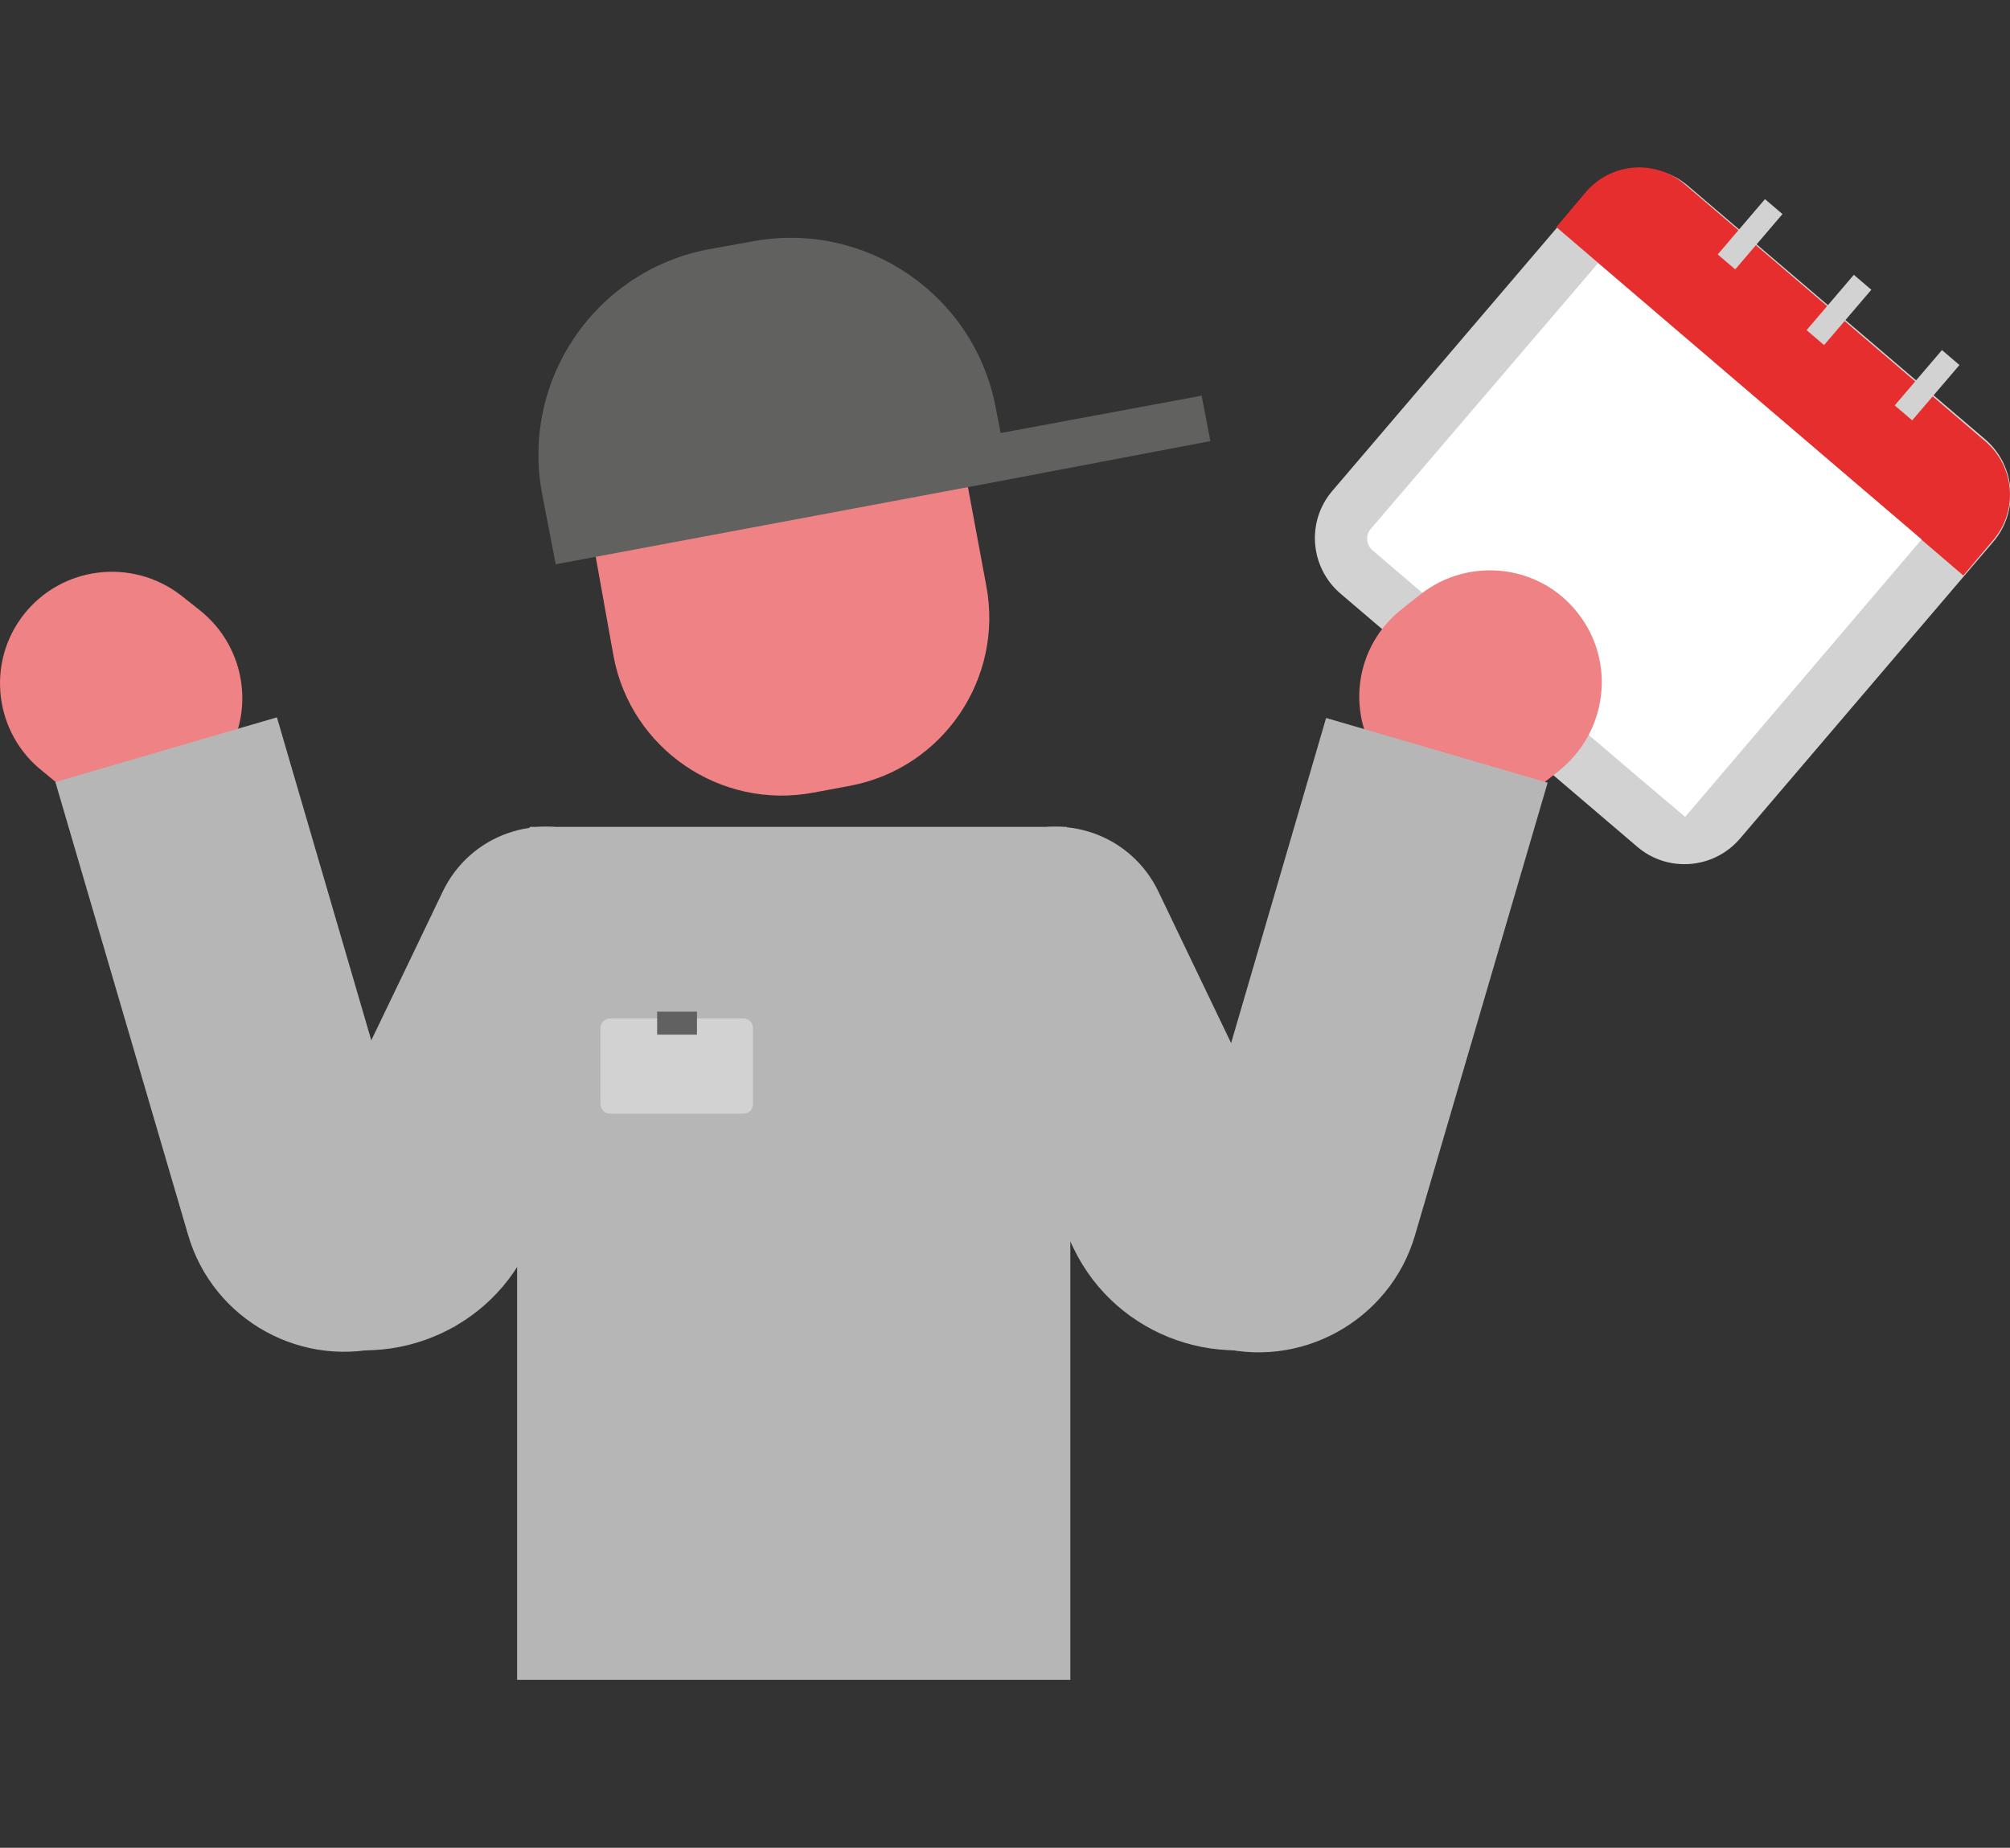 <?xml version="1.0" encoding="utf-8"?>
<!-- Generator: Adobe Illustrator 27.0.0, SVG Export Plug-In . SVG Version: 6.00 Build 0)  -->
<svg version="1.1" id="Livello_1" xmlns="http://www.w3.org/2000/svg" xmlns:xlink="http://www.w3.org/1999/xlink" x="0px" y="0px"
	 viewBox="0 0 323 297" style="enable-background:new 0 0 323 297;" xml:space="preserve">
<rect x="0" y="0" width="323" height="297" fill="#333333" stroke="none"/>
<style type="text/css">
	.st0{fill:#D2D2D2;}
	.st1{fill:#E52E2D;}
	.st2{fill:#FFFFFF;}
	.st3{fill:#B7B6B6;}
	.st4{fill:#EF8284;}
	.st5{fill:#616160;}
	.st6{fill:#616161;}
</style>
<g>
	<g>
		<path class="st0" d="M271.3,29.9l47.7,40.7c4.9,4.2,5.5,11.6,1.3,16.5l-40.7,47.7c-4.2,4.9-11.6,5.5-16.5,1.3l-47.7-40.7
			c-4.9-4.2-5.5-11.6-1.3-16.5l40.7-47.7C259,26.3,266.4,25.7,271.3,29.9z"/>
		<path class="st1" d="M320.3,86.8c4-4.7,3.5-11.7-1.2-15.8l-48.4-41.4c-4.7-4-11.7-3.5-15.8,1.2l-4.8,5.7l65.4,56L320.3,86.8
			L320.3,86.8z"/>
		<g>
			
				<rect x="275.5" y="35.7" transform="matrix(0.649 -0.76 0.76 0.649 70.1 227.109)" class="st0" width="11.7" height="3.7"/>
			
				<rect x="289.8" y="47.9" transform="matrix(0.649 -0.76 0.76 0.649 65.827 242.223)" class="st0" width="11.7" height="3.7"/>
			
				<rect x="304" y="60" transform="matrix(0.649 -0.76 0.76 0.649 61.576 257.262)" class="st0" width="11.7" height="3.7"/>
		</g>
		<path class="st0" d="M282.9,64.5"/>
		<path class="st2" d="M308.8,86.7l-38,44.6l-7.8-6.6l-42.5-36.3c-0.9-0.8-1.1-2.3-0.3-3.3l36.6-42.8"/>
	</g>
	<g>
		<g>
			<path class="st3" d="M46.1,214.2L46.1,214.2c14.4,6.9,31.8,0.8,38.7-13.6l19.7-41.2c4.4-9.3,0.6-20.3-8.7-24.7l0,0
				c-9.3-4.4-20.3-0.6-24.7,8.7l-4.6,9.6l-24.2,50.3C40.5,207.4,42.1,212.2,46.1,214.2L46.1,214.2z"/>
			<g>
				<path class="st4" d="M3.8,98.8L3.8,98.8c6.1-7.8,17.4-9.2,25.3-3.1l2.9,2.3c7.8,6.1,9.3,17.4,3.1,25.3l0,0
					c-6.1,7.8-17.4,9.2-25.3,3.1L6.9,124C-0.9,117.9-2.3,106.6,3.8,98.8z"/>
				<path class="st3" d="M8.9,125.7l35.6-10.4l28.6,97.9l-10.4,3c-13.9,4.1-28.5-3.9-32.5-17.8L8.9,125.7L8.9,125.7L8.9,125.7z"/>
			</g>
		</g>
		<path class="st3" d="M171.4,132.9H85.2c-0.8,0.8-2.1,2-2.1,3.5V270H172V165.5L171.4,132.9L171.4,132.9z"/>
		<g>
			<path class="st4" d="M95.3,87.1l59.8-11.2l3.4,18.3c2.8,14.9-7,29.3-21.9,32.1l-5.9,1.1c-14.9,2.8-29.3-7-32.1-21.9L95.3,87.1
				L95.3,87.1L95.3,87.1z"/>
			<path class="st5" d="M194.5,70.9l-1.4-7.3l-32.3,6l-0.8-4.1c-3.4-18.1-20.9-30.1-39.1-26.7l-7.2,1.3C95.7,43.6,83.7,61,87.1,79.3
				l2.2,11.4l68.9-12.9l0,0L194.5,70.9L194.5,70.9z"/>
		</g>
		<g>
			<path class="st0" d="M98,163.7h21.5c0.8,0,1.5,0.7,1.5,1.5v12.3c0,0.8-0.7,1.5-1.5,1.5H98c-0.8,0-1.5-0.7-1.5-1.5v-12.3
				C96.5,164.4,97.2,163.7,98,163.7z"/>
			<rect x="105.6" y="162.6" class="st6" width="6.4" height="3.7"/>
		</g>
		<g>
			<path class="st3" d="M218.5,210.7l-7.3,3.5c-14.4,6.9-31.8,0.8-38.7-13.6l-19.7-41.2c-4.4-9.3-0.6-20.3,8.7-24.7l0,0
				c9.3-4.4,20.3-0.6,24.7,8.7l4.6,9.6L218.5,210.7L218.5,210.7z"/>
			<g>
				<path class="st4" d="M225.4,97.8l2.9-2.3c7.8-6.1,19.2-4.8,25.3,3.1l0,0c6.1,7.8,4.7,19.1-3.1,25.3l-2.9,2.3
					c-7.8,6.1-19.2,4.8-25.3-3.1l0,0C216.1,115.2,217.5,103.9,225.4,97.8z"/>
				<path class="st3" d="M194.9,216.3l-10.4-3l28.6-97.9l35.6,10.4l-21.3,72.7C223.4,212.3,208.8,220.4,194.9,216.3L194.9,216.3z"/>
			</g>
		</g>
	</g>
</g>
</svg>
